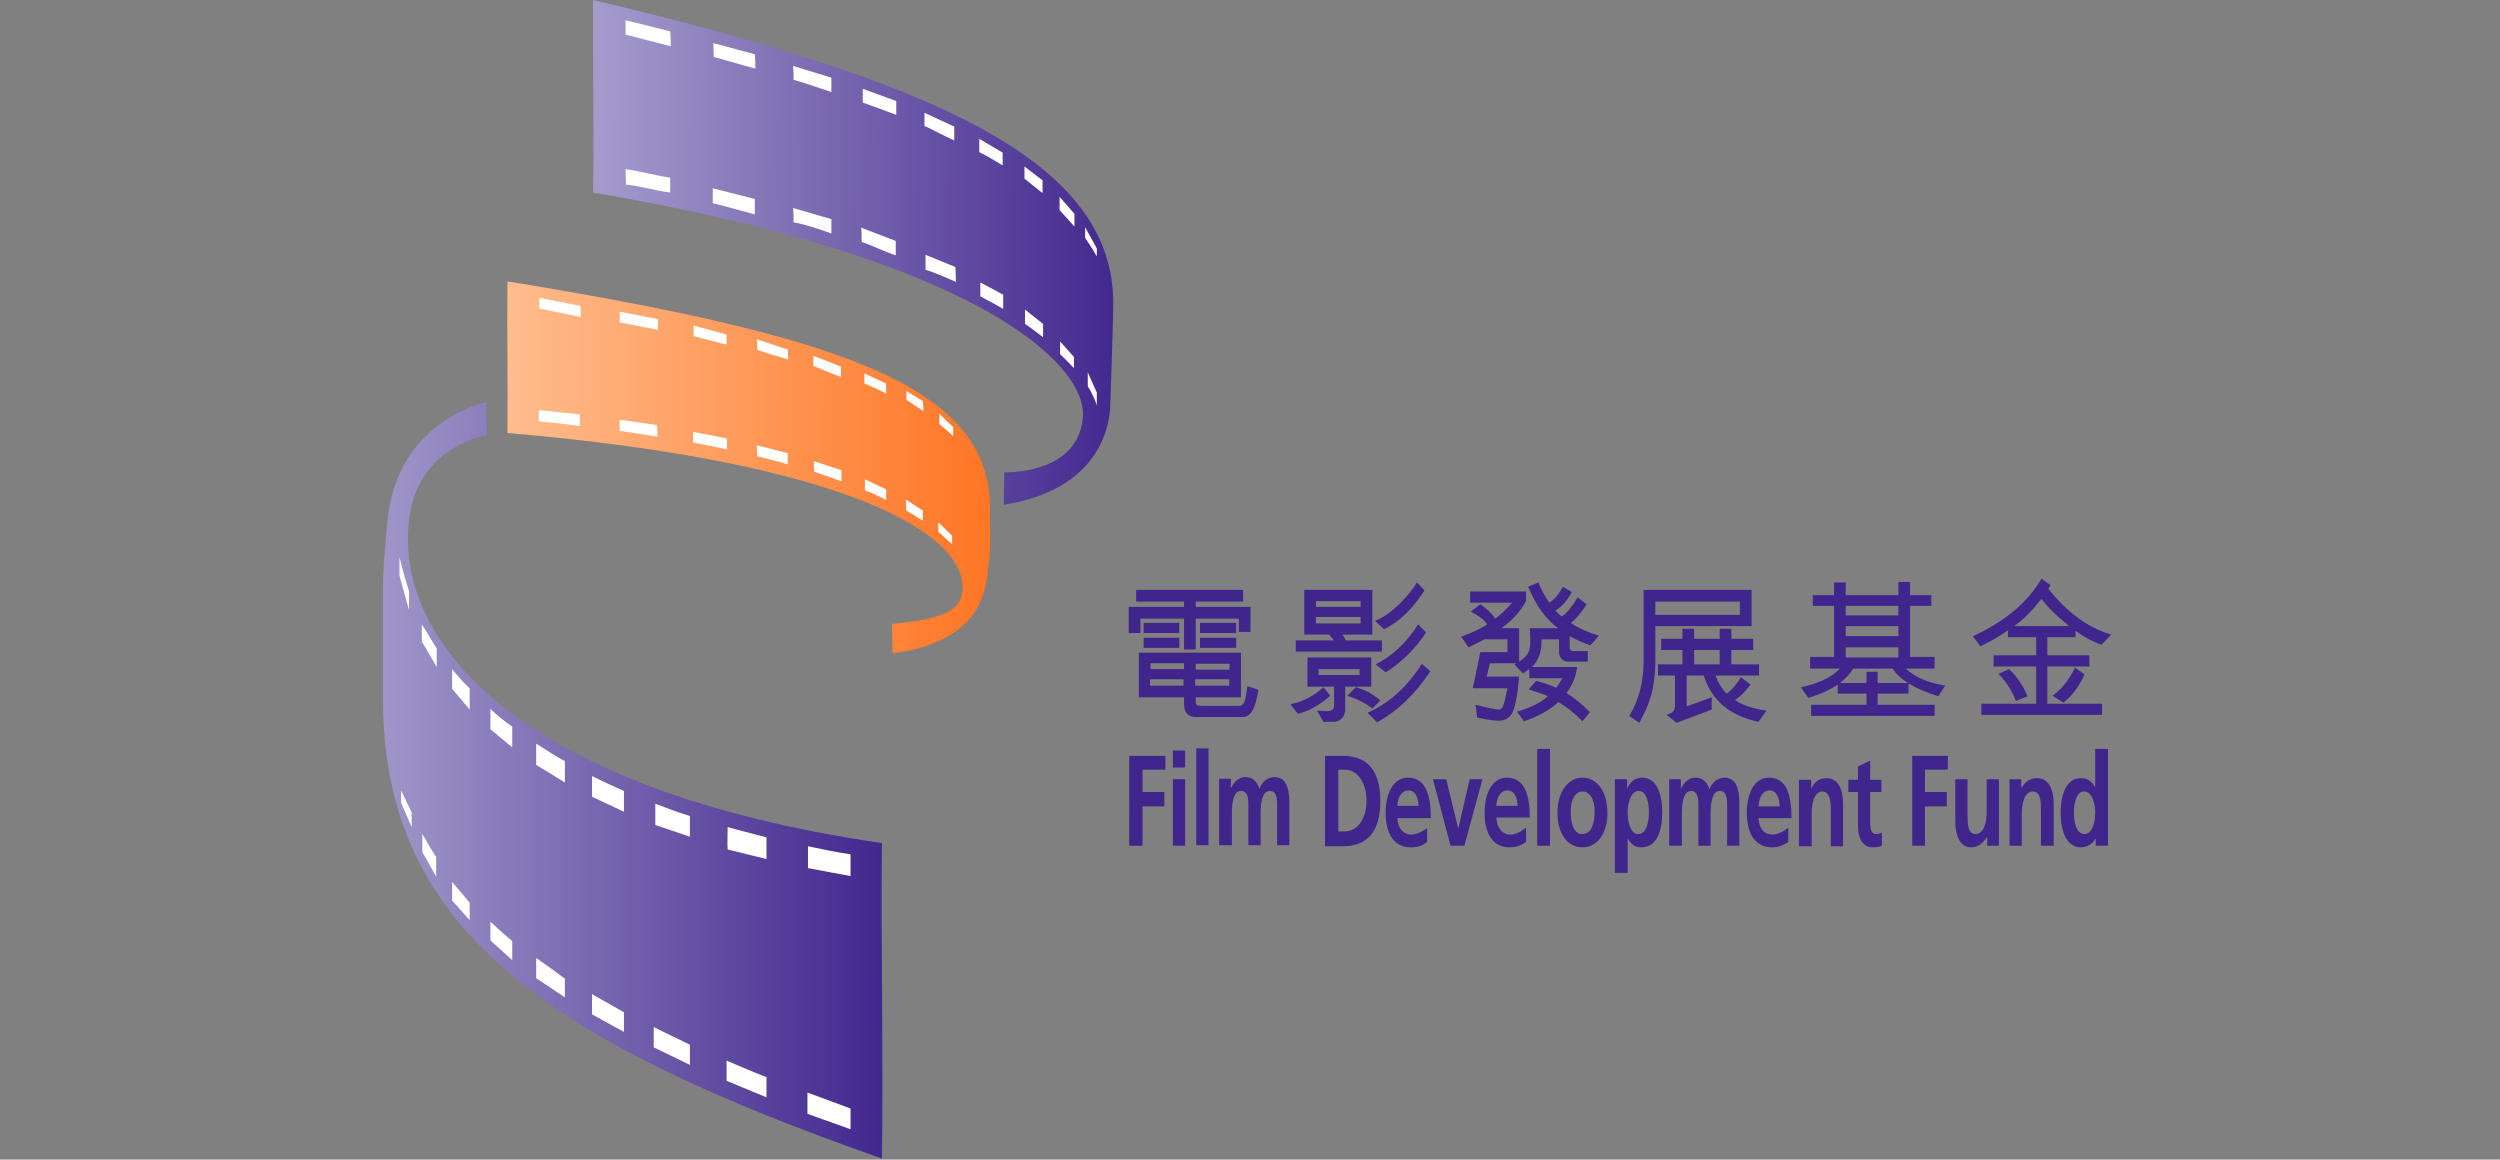 <svg version="1.2" xmlns="http://www.w3.org/2000/svg" viewBox="0 0 470 218" width="470" height="218"><rect x="0" y="0" width="470" height="218" fill="#808080" stroke="none"/><defs><linearGradient id="P" gradientUnits="userSpaceOnUse"/><linearGradient id="g1" x1="65.5" y1="148.4" x2="168.1" y2="148.4" href="#P"><stop stop-color="#a69dcd"/><stop offset="1" stop-color="#40258d"/></linearGradient><linearGradient id="g2" x1="110" y1="49.5" x2="213" y2="50" href="#P"><stop stop-color="#a69dcd"/><stop offset="1" stop-color="#40258d"/></linearGradient><linearGradient id="g3" x1="188.1" y1="87" x2="93" y2="86.8" href="#P"><stop stop-color="#ff7422"/><stop offset="1" stop-color="#ffbe90"/></linearGradient></defs><style>.a{fill:url(#g1)}.b{fill:#fff}.c{fill:url(#g2)}.d{fill:url(#g3)}.e{fill:#40258d}</style><path class="a" d="m72.8 98.4c1.6-19.4 18.6-22.8 18.6-22.8l0.1 6.2c0 0-12.6 2-14.5 15.2-3.4 23.6 20.8 51.6 88.8 61.5-0.2 20 0.3 39.2 0 59.3-63-22.1-93.7-43.1-93.8-86.2 0-5.6 0-13.4 0-19.2 0-6.4 0.3-7.8 0.8-14z"/><path class="b" d="m129.7 196.4c0 0.9 0 2.3 0 3.8l-6.8-3.3c0-0.6 0-3.8 0-3.8 2.1 1 5.1 2.5 6.8 3.3zm-12.4-6.1c0 0.9 0 2.2 0 3.7l-6-3.3c0-1.5 0-3.8 0-3.8 2.5 1.4 4.6 2.6 6 3.4zm-11.1-6.3c0 0.9 0 2 0 3.5l-5.4-3.6c0-1.4 0-3.8 0-3.8 2.2 1.5 4.6 3.3 5.4 3.9zm-9.9-7.1c0 0.9 0 2 0 3.6l-4.1-3.7c0-1.4 0-3.5 0-3.5 1.3 1.2 3.3 3 4.1 3.6zm-8-7.2c0 0.9 0 1.8 0 3.3l-3.3-3.7c0-1.4 0-3.5 0-3.5 1.3 1.5 2.6 3.1 3.3 3.9zm-6.3-8.6q0 1.4 0 3.7l-2.6-4.6c0-1.5 0-3.4 0-3.4 1 1.7 2.2 3.8 2.6 4.3zm-4.6-8.4c0 0.9 0 1.3 0 2.8l-2-4.6c0-1.4 0-2.3 0-2.3 0.8 1.7 2 4.1 2 4.1zm66.7 49.8v3.8l-7.5-3.1c0-1.1 0-2.5 0-3.8 0 0 5.1 2.2 7.5 3.1zm15.8 5.9v3.9c-2.8-1-5.3-1.9-8.1-2.9 0-1.3 0-4 0-4 2.7 1 5.4 2 8.1 3zm-30.2-55c0 0.9 0 2.4 0 3.9l-6.5-2.2c0-0.7 0-4 0-4 2.3 0.9 4.8 1.8 6.5 2.3zm-12.4-4.7c0 0.9 0 2.4 0 3.9l-6-2.8c0-1.4 0-3.9 0-3.9 2.4 1.2 4.6 2.2 6 2.8zm-11.1-5.6c0 0.9 0 2.5 0 4l-5.4-3.3c0-1.4 0-4 0-4 1.9 1.2 4.2 2.7 5.4 3.3zm-9.9-6.5c0 0.9 0 2.4 0 3.9l-4.1-3.4c0-1.4 0-3.8 0-3.8 1.3 1.2 2.9 2.5 4.1 3.3zm-8-7.2c0 0.9 0 2.5 0 4l-3.3-3.9c0-1.4 0-3.7 0-3.7 1.2 1.5 2.5 2.9 3.3 3.6zm-6.2-7.5c0 0.9 0 1.9 0 3.5l-2.8-4.8c0-1.5 0-3.2 0-3.2 1.1 1.6 2.1 3.5 2.8 4.5zm-5.2-10.8q0 1.3 0 3.6l-1.8-6.5c0-1.4 0-3.5 0-3.5 0.6 2.6 1.5 5.6 1.8 6.4zm67.2 46.3v4.1l-7.3-1.8c-0.1-1.1 0-2.9 0-4.2 0 0 7.1 1.9 7.3 1.9zm15.8 3.2v4.1c-2.8-0.5-5.3-1-8-1.5 0-1.3 0-4.1 0-4.1 2.9 0.6 5.7 1.2 8 1.5z"/><path class="c" d="m208.7 77.1c-0.8 7.6-5.8 15.5-20 17.8l0.1-6.1c4.8 0 14.2-1.5 14.8-10.6 0.5-9.9-20.1-29.8-92.1-42 0.2-13.8-0.1-22.3 0-36.2 65.9 15.6 97.6 30.7 97.8 56.8 0 3.6-0.6 20.3-0.6 20.3z"/><path class="b" d="m149.2 15c0-0.6 0-1.6-0.1-2.6l7.2 2.2c0 0.5 0 2.7 0 2.7-2.1-0.7-5.3-1.8-7.1-2.3zm13 4.3c0-0.6 0-1.6 0-2.6l6.3 2.3c0 1 0 2.6 0 2.6-2.6-1-4.8-1.8-6.3-2.3zm11.6 4.4c0-0.7 0-1.4 0-2.5l5.6 2.6c0 0.9 0 2.6 0 2.6-2.3-1-4.7-2.4-5.6-2.7zm10.3 4.9c0-0.6 0-1.4 0-2.5l4.4 2.6c0 0.9 0 2.4 0 2.4-1.3-0.8-3.5-2.1-4.4-2.5zm8.5 5c0-0.6 0-1.3 0-2.3l3.4 2.6c0 0.9 0 2.4 0 2.4-1.3-1-2.7-2.2-3.4-2.7zm6.6 5.9q0-0.9 0-2.5l2.8 3.2c0 1 0 2.4 0 2.4-1.1-1.2-2.4-2.7-2.8-3.1zm4.8 5.2c0-0.7 0-0.9 0-2l2.2 4c0 0.9 0 1.5 0 1.5-0.7-1.3-2.2-3.5-2.2-3.5zm-69.8-34l-0.1-2.6 7.8 2.1c0.1 0.8 0.1 1.8 0.1 2.7 0 0-5.4-1.5-7.8-2.2zm-16.6-4.2v-2.7c2.9 0.7 5.6 1.4 8.4 2.1 0.1 0.9 0.1 2.8 0.1 2.8-2.8-0.7-5.7-1.5-8.5-2.2zm31.6 35.3c0-0.7 0-1.7-0.1-2.7l7.2 2.1c0 0.4 0 2.7 0 2.7-2.4-0.9-5.3-1.8-7.1-2.1zm12.8 3.7c0-0.6 0-1.7-0.1-2.7l6.5 2.5c0 1 0 2.7 0 2.7-2.4-0.8-5-2.1-6.4-2.5zm12 5.2c0-0.7 0-1.7 0-2.8l5.6 2.3c0.1 1 0.1 2.8 0.1 2.8-2-0.9-4.4-1.9-5.7-2.3zm10.3 5c0-0.6 0-1.6 0-2.6l4.3 2.3c0 1 0 2.7 0 2.7-1.4-0.9-3.1-1.7-4.3-2.4zm8.4 5.2c0-0.6 0-1.6 0-2.7l3.4 2.7c0 1 0 2.5 0 2.5-1.3-1-2.6-2-3.4-2.5zm6.6 5.7c0-0.6 0-1.3 0-2.4l2.6 2.9c0 0.9 0 2.1 0 2.1-1.1-1.1-1.8-1.9-2.6-2.6zm5.2 6q0-1 0-2.6l1.7 3.8c0 0.9 0 2.4 0 2.4-0.6-1.8-1.4-3.1-1.7-3.6zm-70.5-34.4v-2.8l7.9 2c0 0.8 0 2 0 2.9 0 0-7.7-2.1-7.9-2.1zm-16.3-3.5l-0.1-2.9c2.9 0.4 5.6 1.2 8.4 1.6 0 0.9 0 2.8 0 2.8-3-0.4-6-1.3-8.3-1.5z"/><path class="d" d="m184.3 113.1c-3.7 8.8-16.5 9.7-16.5 9.7l-0.1-5.5c10.6-1 12.7-2.9 13.2-5.9 1.5-10.4-20-24.4-85.5-30 0.1-10.5-0.1-18 0-28.5 62.4 10.2 90.3 19.6 90.7 42.1 0 3.1 0.2 8.2-0.2 10.9-0.3 1.8-0.2 4-1.6 7.2z"/><path class="b" d="m130.4 63.2c0-0.5 0-1.2 0-2l6.2 1.7c0 0.3 0 1.9 0 1.9-2-0.5-4.6-1.2-6.2-1.6zm12 2.6c0-0.5-0.1-1.2-0.1-2l5.8 1.9c0 0.7 0.1 1.9 0.1 1.9-2.5-0.7-4.5-1.4-5.8-1.8zm10.5 3c0-0.5 0-1.1 0-1.9l5.2 2c0 0.7 0 2 0 2-2.1-0.8-4.4-1.8-5.2-2.1zm9.6 3.3c0-0.5 0-1.1 0-1.9l4.1 1.9c0 0.8 0 1.9 0 1.9-1.3-0.7-3.3-1.6-4.1-1.9zm7.9 3.1c0-0.4 0-0.9 0-1.7l3.1 1.9c0.1 0.8 0.1 1.9 0.1 1.9-1.2-0.8-2.5-1.7-3.2-2.1zm6.2 4.5q0-0.7 0-1.9l2.6 2.5c0 0.7 0 1.7 0 1.7-1-0.9-2.2-2-2.6-2.3zm-60.1-19.1v-2l7.2 1.4c0 0.6 0 1.3 0 2 0 0-4.9-0.9-7.2-1.4zm-15.1-2.6v-2c2.7 0.5 5.1 1 7.7 1.5 0.1 0.7 0.1 2.1 0.1 2.1-2.6-0.5-5.2-1.1-7.8-1.6zm28.9 25.2c0-0.5 0-1.2 0-2l6.3 1.2c0.1 0.3 0.1 2.1 0.1 2.1-2.3-0.5-4.7-1-6.4-1.3zm12.1 2.6c-0.1-0.5-0.1-1.3-0.1-2.1l5.8 1.5c0 0.7 0 2.1 0 2.1-2.3-0.7-4.4-1.2-5.7-1.5zm10.7 2.9c-0.1-0.4-0.1-1.2-0.1-2l5.2 1.7c0 0.7 0 2.1 0 2.1-1.8-0.7-4-1.4-5.1-1.8zm9.5 3.5c0-0.5 0-1.3 0-2.1l4 1.9c0 0.7 0 2 0 2-1.3-0.7-2.8-1.4-4-1.8zm7.8 3.8c0-0.5-0.1-1.3-0.1-2.1l3.2 2.1c0 0.7 0 1.9 0 1.9-1.2-0.8-2.4-1.5-3.1-1.9zm6 4c0-0.5 0-1 0-1.8l2.6 2.5c0 0.7 0 1.6 0 1.6-1-0.8-1.9-1.8-2.6-2.3zm-59.9-19v-2.1l7 1c0.1 0.6 0.1 1.5 0.1 2.2 0 0-6.9-1.1-7.1-1.1zm-15.2-1.8v-2.1c2.6 0.3 5.1 0.5 7.7 0.8 0 0.7 0 2.2 0 2.2-2.8-0.4-5.5-0.7-7.7-0.9z"/><path fill-rule="evenodd" class="e" d="m233.3 131.1h-8.5v0.9q0 0.7 0.9 0.7h7.3q0.5 0 0.8-0.5 0.4-0.5 0.7-3.2l2.1 0.7q-0.5 2.9-1.2 4-0.7 1.1-1.8 1.1h-8.8q-2.2 0-2.2-2.5v-1.2h-8.5v-8.4h19.2zm-10.7-9v-5.8h-8.2v2.7h-2.2v-4.9h10.4v-1h-9v-2.2h20.1v2.2h-8.9v1h10.3v4.7h-2.2v-2.5h-8.1v5.8zm3-5h6.8v1.9h-6.8zm-10.6 0h6.7v1.9h-6.7zm10.6 2.8h6.8v1.9h-6.8zm-10.6 0h6.7v1.9h-6.7zm9.8 4.9v1.1h6.3l0.1-1.1zm-2.2 1v-1.1h-6.3v1.1zm-6.4 3.1h6.3v-1.2h-6.3zm8.5 0h6.4v-1.2h-6.4zm35.1-8.5v2.1h-16.2v-2.1h7.2q-0.2-0.2-0.4-0.5-0.3-0.3-0.5-0.6h-4.7v-8.4h12.8v8.4h-5.6q0.5 0.8 0.6 1.1zm6.6-10.9l1.4 1.5q-3.3 5.2-7.6 7.3l-1.7-1.6q1.8-0.6 4.1-2.7 2.3-2.1 3.8-4.5zm-19 4.6h8.4v-1.1h-8.4zm0 3.1h8.4v-1.2h-8.4zm19.2 0.2l1.5 1.5q-3.2 4.8-7.6 7.5l-1.9-1.5q4.7-2.3 8-7.5zm-15.8 18.3h-2l-1.2-2.1 1.8 0.1q0.5 0 1-0.2 0.4-0.2 0.4-0.7v-3.7h-5v-5.5h12v5.5h-4.9v4.1q0 1.2-0.6 1.8-0.6 0.7-1.5 0.7zm-2.9-8.8h7.7v-1.1h-7.7zm19.4-2.1l1.6 1.4q-4.2 6.4-10 9.6l-1.8-1.8q6.1-2.7 10.2-9.2zm-14 6l1.6-1.6q2.6 0.7 4.6 2.5l-1.5 1.5q-1.9-1.5-4.7-2.4zm-9.3 3.4l-1.4-1.8q3.5-0.7 6.2-3.2l1.3 1.6q-3.1 2.7-6.1 3.4zm43.6-16.1h5.2v-0.1q-3.3-2.4-5.5-7.7l1.9-0.8q0.9 2.2 2.1 3.8 1.5-1 2.5-3l1.7 1q-1.2 2.3-3.1 3.5 0.9 0.9 1.2 1.1 1.3-0.8 3-3.6l1.7 1.3q-1.7 2.6-3 3.5 2.2 1.5 5.3 2.4l-1.6 1.8q-1.5-0.4-3.9-1.7v2.1q0 0.7 0.7 0.7h2.7v2h-3.6q-0.8 0-1.3-0.5-0.5-0.5-0.5-1.2v-2.5h-3.3q0.1 3.4-1.8 5.2h8.5q-0.3 2.6-2 4.9 2.3 1.4 4.4 3.6l-1.4 1.7q-2.1-2.2-4.5-3.6-2.6 2.3-6.5 3.6l-1.3-1.8q4-1.2 5.8-2.9-0.8-0.4-3.6-1.3l1.4-1.6q1.7 0.4 3.8 1.3 1-1.5 1.1-1.8h-6.2v-1.7q-0.6 0.4-1.2 0.8l-1.6-1.7q0.4-0.2 0.5-0.2h-0.1-5l-0.6 2.5h6.1q-0.5 5.7-1.4 7-0.8 1.3-2.5 1.3-1.3 0-4-0.6l-0.3-2.4q3.6 0.9 4.4 0.9 0.5 0 0.8-0.7 0.3-0.7 0.8-3.3h-6.5l1.4-6.8h5.1v-2.4h-4.3l-3 1.5-1.4-2q2.6-0.9 4.9-2.3-0.7-1.2-3.1-2.4l1.8-1.4q1.8 1.2 2.8 2.7 1.4-1 3.2-3h-7.9v-2.1h10.5v1.8q-1.5 2.8-4.5 5v0.1h3.2v6.3q1.1-0.7 1.6-1.5 0.5-0.7 0.5-2.6 0-0.7-0.1-2.2zm41.7-0.4h-18.1v6.9q0 2.2-0.5 4.9-0.5 2.7-2.5 6.4l-1.9-1.3q2.7-4.4 2.7-10.4v-13.3h20.3zm-18.1-2.1h15.9v-2.5h-15.9zm3.7 11.4h-3.2v-2.1h4.6v-2.7h-4v-2.1h4v-1.9h2.2v1.9h4.8v-1.9h2.2v1.9h4.1v2.1h-4.1v2.7h5.2v2.1h-8.2q0.8 2.1 2.1 3.4 1.4-0.9 2.7-3.1l1.8 1.4q-1.4 1.9-2.9 2.9 1.9 1.4 5.9 2l-1.5 2.1q-8.1-1.7-10.3-8.7h-3.2v5.8l4.7-1.7v2.3l-6.6 2.5-1.9-1.5q0.9-0.3 1.2-0.6 0.4-0.4 0.4-1.2zm3.6-2.1h4.8v-2.7h-4.8zm47.2 4l-1.3 2q-3.2-1-5.6-2.4v1.9h-5.8v2.1h10.7v2.1h-23.2v-2.1h10.4v-2.1h-5.4v-1.7q-2.2 1.5-5.5 2.5-0.9-1.1-1.4-2 5.1-1.1 7.3-3.5h-5.6v-2.2h4.5v-9.6h-4v-2h4v-2.4h2.2v2.4h9.9v-2.5h2.2v2.5h4v2h-4v9.6h4.6v2.2h-5.4q2.5 2.4 7.4 3.2zm-18.7-13.2h9.9v-1.8h-9.9zm0 3.9h9.9v-1.9h-9.9zm0 4h9.9v-1.9h-9.9zm6 2.7v2.1h5.6 0.1q-1.9-1.2-2.9-2.7h-7.4q-1 1.6-2.5 2.7h5v-2.1zm30.8-17.5l1.7 1.2-0.4 0.7q5.3 6.7 11.8 8.6l-1.8 1.9q-2.4-0.8-4.9-2.6v1.2h-5.3v3.4h7.9v2.1h-7.9v7h10.3v2.1h-22.7v-2.1h10.3v-7h-8v-2.1h8v-3.4h-5.3v-1.3q-2.4 1.7-5.2 3l-1.4-1.9q9-4.1 12.9-10.8zm-5 8.8v0.1h10l0.1-0.1q-3.3-2.6-5.1-5-2.6 3.3-5 5zm11.3 7.9l1.8 1.3q-1.6 3.5-4 5.3l-2-1.3q2.6-1.9 4.2-5.3zm-14.4 1.2l2-0.9q2.1 1.9 3.5 5.1l-2.2 0.9q-1.2-3.1-3.3-5.1zm-163.4 15.4h6.8v2.6h-4.3v4.2h4.1v2.7h-4.1v7.4h-2.5zm8.2 4.4h2.3v12.5h-2.3zm0-5.4h2.3v3.2h-2.3zm4.4-0.4h2.3v18.2h-2.3zm4.3 5.7h2.2v1.8c0.8-1.6 1.8-2.1 2.7-2.1 1.3 0 2.2 0.7 2.7 2.2 0.5-1.5 1.7-2.2 2.8-2.2 2.2 0 2.8 2.1 2.8 4.9v7.9h-2.3v-7.4c0-1.2 0-2.8-1.4-2.8-1.5 0-1.7 2.5-1.7 4.2v6h-2.3v-7.4c0-1.2 0-2.8-1.4-2.8-1.5 0-1.7 2.5-1.7 4.2v6h-2.4z"/><path fill-rule="evenodd" class="e" d="m249.1 142.1h3.3c3.8 0 7.1 1.8 7.1 8.5 0 6.7-3.3 8.5-7.1 8.5h-3.3zm2.5 14.2h1.3c2.1 0 4-2.1 4-5.8 0-3.6-1.9-5.8-4-5.8h-1.3zm16.7 2c-0.9 0.7-1.8 1-3.1 1-3 0-4.7-2.4-4.7-6.5 0-3.6 1.4-6.6 4.2-6.6 3.3 0 4.3 3.2 4.3 7.6h-6.3c0.1 2 1.2 3.1 2.6 3.1 1.1 0 2.1-0.6 3-1.2zm-1.6-6.8c-0.1-1.6-0.6-2.9-1.9-2.9-1.3 0-2 1.2-2.1 2.9zm2.7-5h2.5l2.2 9.1h0.1l2.1-9.1h2.4l-3.4 12.5h-2.6zm17.5 11.8c-0.9 0.6-1.8 1-3.1 1-3 0-4.7-2.4-4.7-6.5 0-3.6 1.4-6.6 4.2-6.6 3.3 0 4.3 3.2 4.3 7.5h-6.3c0.1 2 1.2 3.2 2.6 3.2 1.1 0 2.1-0.6 3-1.3zm-1.6-6.8c0-1.5-0.6-2.9-1.9-2.9-1.3 0-2 1.3-2.1 2.9zm3.7-10.7h2.4v18.2h-2.4zm8.5 5.4c2.7 0 4.7 2.5 4.7 6.7 0 3.5-1.7 6.4-4.7 6.4-3 0-4.7-2.9-4.7-6.4 0-4.2 2.1-6.7 4.7-6.7zm0 10.6c1.8 0 2.3-2.3 2.3-4.3 0-2-0.8-3.7-2.3-3.7-1.5 0-2.2 1.8-2.2 3.7 0 2 0.4 4.3 2.2 4.3zm6.1-10.3h2.3v1.8c0.5-1.2 1.4-2.1 2.8-2.1 2.8 0 3.8 3.1 3.8 6.5 0 3.5-1 6.6-3.9 6.6-1 0-1.8-0.3-2.6-1.7v6.5h-2.4zm2.4 6.2c0 1.8 0.5 4.1 2 4.1 1.6 0 2-2.4 2-4.1 0-1.7-0.4-4-1.9-4-1.5 0-2.1 2.3-2.1 4zm7.8-6.2h2.2v1.8c0.8-1.6 1.8-2.1 2.7-2.1 1.3 0 2.2 0.7 2.7 2.2 0.5-1.5 1.7-2.2 2.8-2.2 2.2 0 2.8 2.1 2.8 4.9v7.9h-2.3v-7.4c0-1.2 0-2.9-1.4-2.9-1.5 0-1.7 2.6-1.7 4.2v6.1h-2.3v-7.4c0-1.2 0-2.9-1.4-2.9-1.5 0-1.7 2.6-1.7 4.2v6.1h-2.4zm22.4 11.8c-0.9 0.6-1.9 1-3.1 1-3 0-4.7-2.4-4.7-6.5 0-3.6 1.4-6.6 4.1-6.6 3.4 0 4.3 3.2 4.3 7.6h-6.2c0.1 2 1.1 3.1 2.6 3.1 1.1 0 2.1-0.6 3-1.3zm-1.6-6.7c-0.1-1.6-0.6-3-1.9-3-1.3 0-2 1.3-2.1 3zm3.6-5h2.3v1.7c0.7-1.5 1.7-2 2.9-2 2.2 0 3.1 2.1 3.1 4.9v7.9h-2.3v-6.7c0-1.5-0.1-3.6-1.6-3.6-1.6 0-2 2.5-2 4.1v6.2h-2.4zm11.1 2.3h-1.8v-2.3h1.8v-2.5l2.3-1.1v3.6h2.1v2.3h-2.1v5.9c0 1 0.2 2 1.1 2 0.4 0 0.8-0.1 1.1-0.3v2.5c-0.5 0.2-1 0.3-1.7 0.3-1.8 0-2.8-1.5-2.8-4zm10.2-6.8h6.7v2.6h-4.3v4.2h4.1v2.7h-4.1v7.4h-2.4zm16.3 16.9h-2.2v-1.7c-0.8 1.3-1.8 2-3 2-2.1 0-3-2.1-3-4.9v-7.9h2.3v6.7c0 1.5 0 3.6 1.5 3.6 1.7 0 2.1-2.5 2.1-4.1v-6.2h2.3zm2-12.5h2.2v1.7c0.8-1.4 1.8-1.9 3-1.9 2.1 0 3.1 2 3.1 4.9v7.8h-2.4v-6.6c0-1.6 0-3.6-1.5-3.6-1.7 0-2.1 2.5-2.1 4.1v6.1h-2.3zm16.2 11.1c-0.7 1.2-1.7 1.7-2.8 1.7-2.7 0-3.8-3.1-3.8-6.5 0-3.5 1.1-6.5 3.8-6.5 1.2 0 2 0.5 2.7 1.7v-7.2h2.4v18.2h-2.3zm-2.1-0.8c1.5 0 2-2.3 2-4 0-1.8-0.6-4-2.1-4-1.5 0-1.9 2.3-1.9 4 0 1.7 0.4 4 2 4z"/></svg>